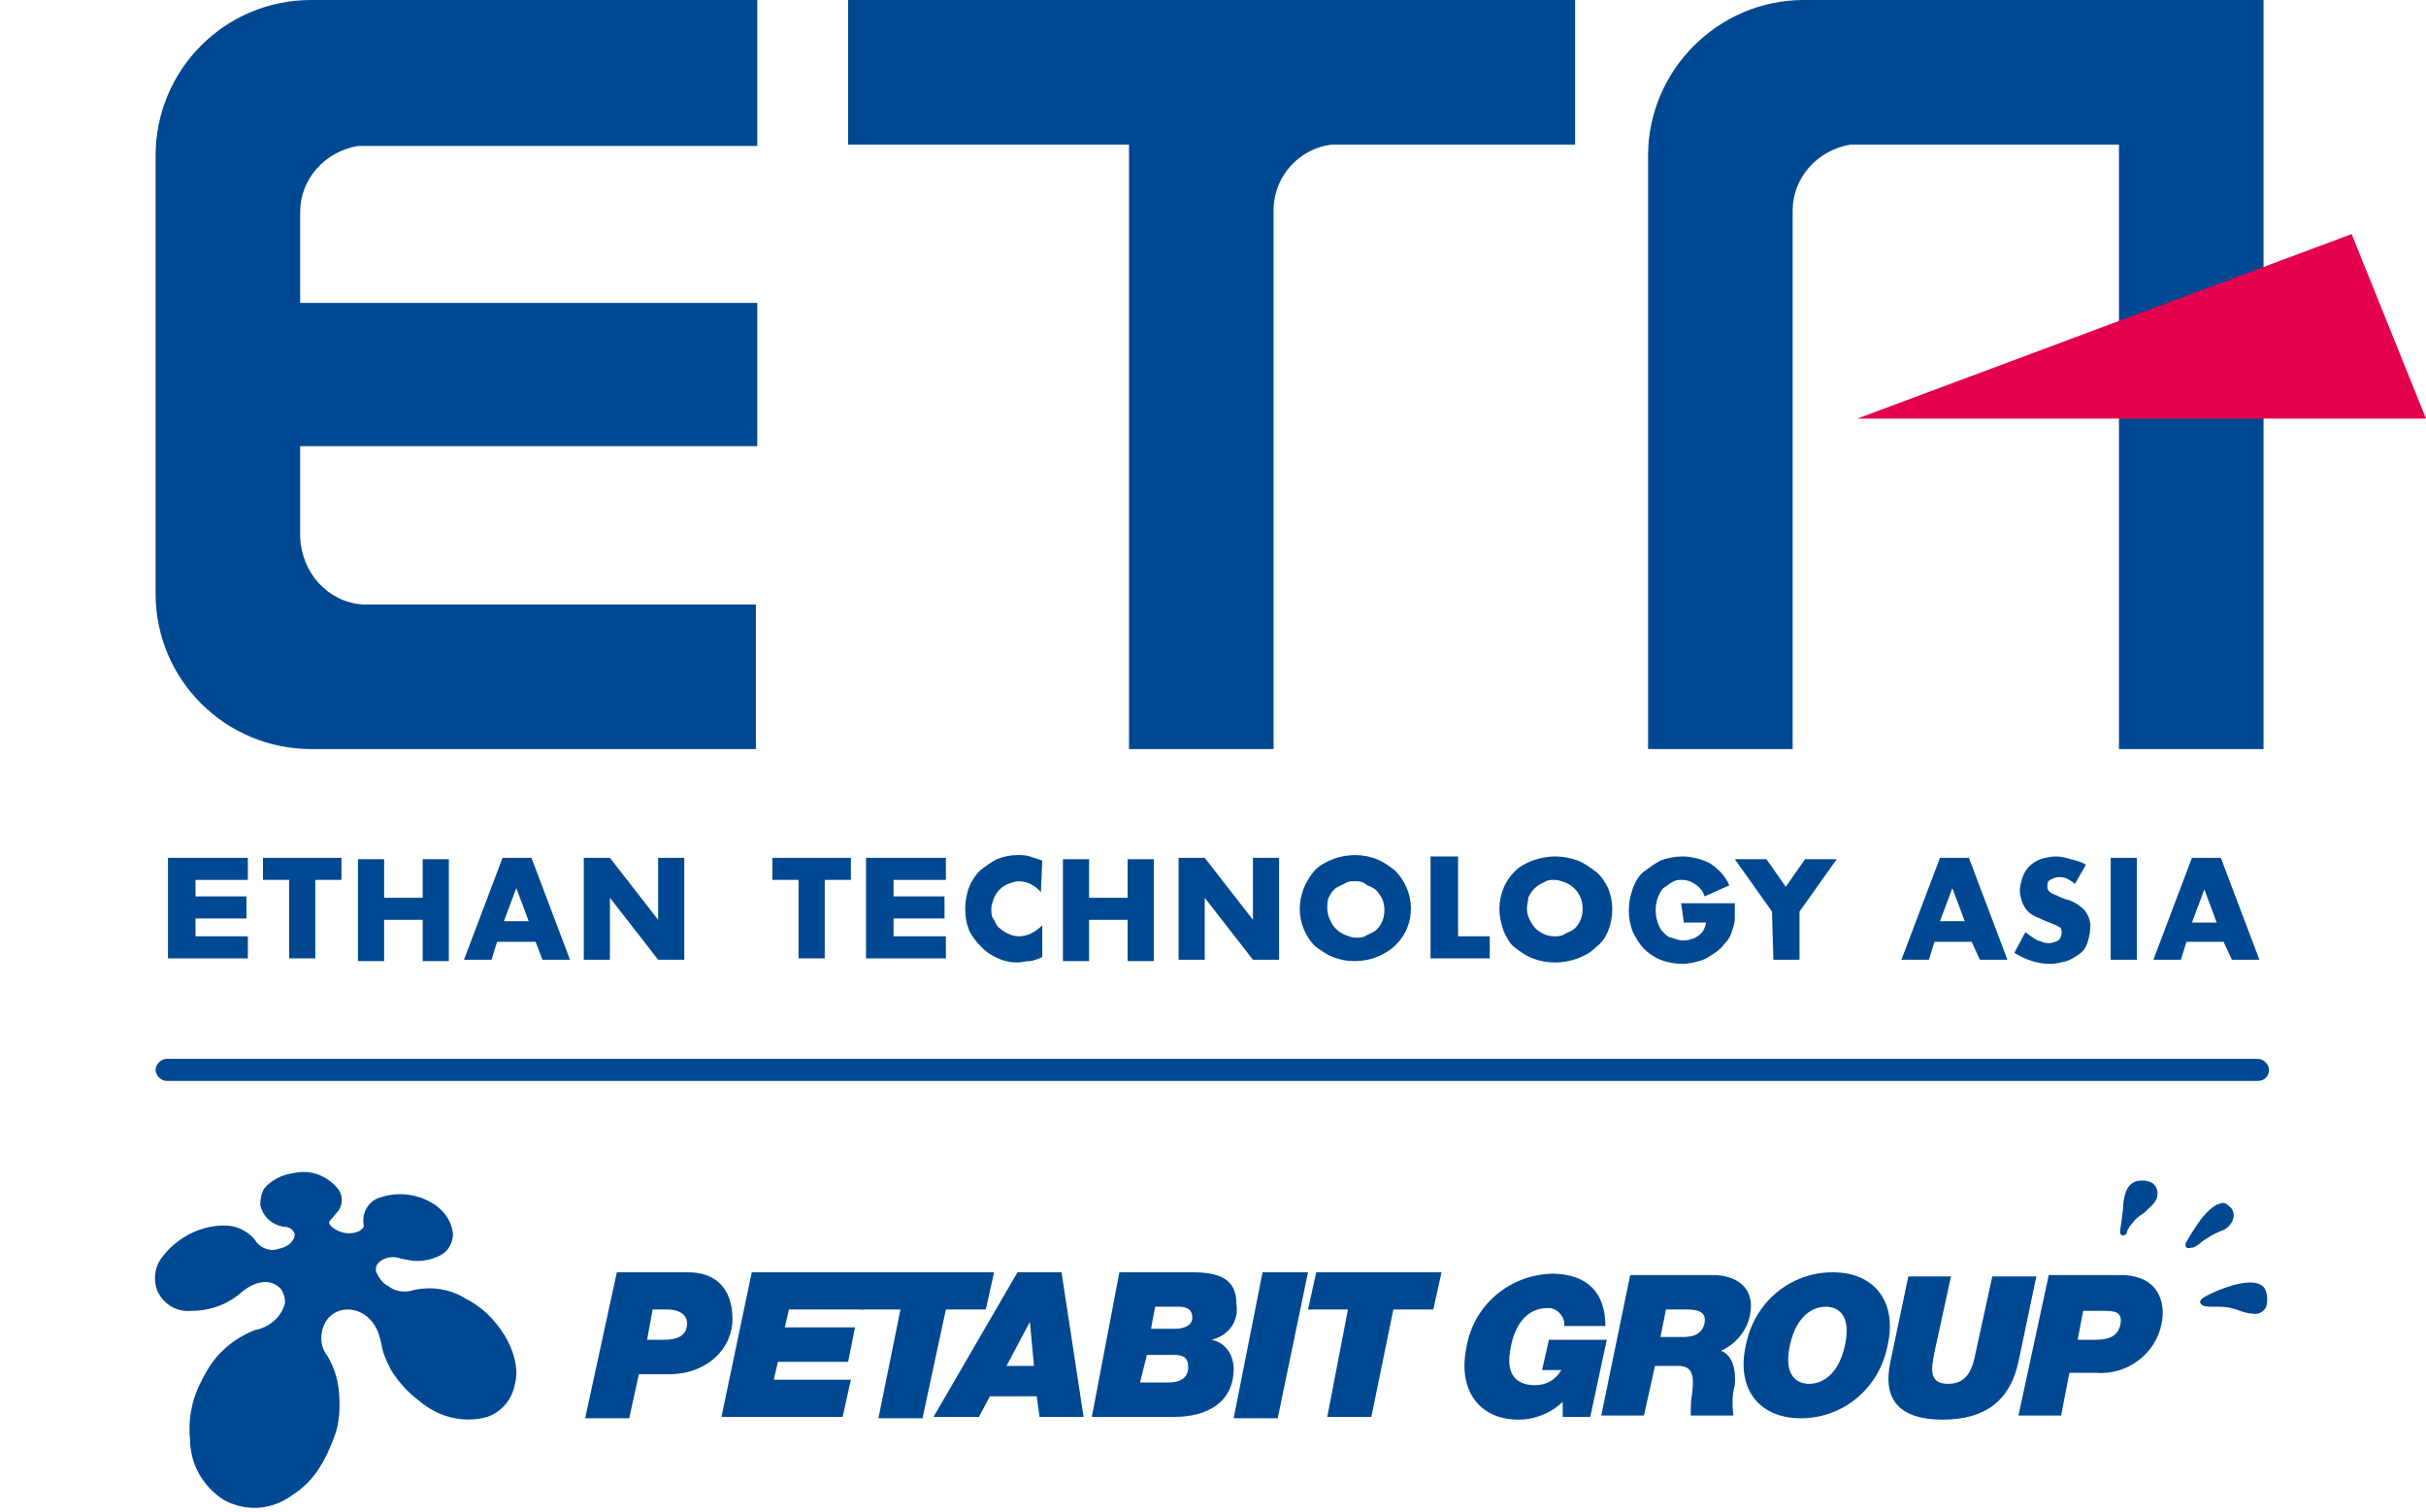 <svg xmlns="http://www.w3.org/2000/svg" viewBox="0 0 176.2 109.8">
<style type="text/css">
	.st0{fill:#004891;}
	.st1{fill:#e4004f;}
</style>
<g>
	<path class="st0" d="M18,63.9h-3.8v1.2h3.7v1.6h-3.7V68H18v1.6h-5.8v-7.3H18L18,63.9z"/>
	<path class="st0" d="M22.9,63.9v5.7H21v-5.7h-1.9v-1.6h5.7v1.6H22.9z"/>
	<path class="st0" d="M27.9,65.2h2.8v-2.8h1.9v7.4h-1.9v-3h-2.8v3H26v-7.4h1.9V65.2z"/>
	<path class="st0" d="M38.9,68.4h-2.8l-0.4,1.3h-2l2.8-7.4h2.1l2.8,7.4h-2L38.9,68.4z M38.4,66.9l-0.9-2.4l-0.9,2.4H38.4z"/>
	<path class="st0" d="M42.4,69.7v-7.4h1.9l3.5,4.5v-4.5h1.9v7.4h-1.9l-3.5-4.5v4.5L42.4,69.7z"/>
	<path class="st0" d="M68.7,63.9h-3.8v1.2h3.7v1.6h-3.7V68h3.8v1.6h-5.8v-7.3h5.8V63.9z"/>
	<path class="st0" d="M59.9,63.9v5.7H58v-5.7h-1.9v-1.6h5.7v1.6H59.9z"/>
	<path class="st0" d="M75.6,64.8c-0.4-0.5-1-0.8-1.6-0.8c-0.3,0-0.5,0.1-0.8,0.2c-0.2,0.1-0.4,0.2-0.6,0.4c-0.2,0.2-0.3,0.4-0.4,0.6c-0.1,0.3-0.2,0.5-0.2,0.8c0,0.3,0,0.6,0.2,0.8c0.1,0.2,0.2,0.5,0.4,0.6c0.2,0.2,0.4,0.3,0.6,0.4c0.2,0.1,0.5,0.2,0.8,0.2c0.6,0,1.2-0.3,1.7-0.8v2.3l-0.2,0.1c-0.3,0.1-0.5,0.2-0.8,0.2c-0.2,0-0.5,0.1-0.8,0.1c-0.5,0-1-0.1-1.4-0.3c-0.5-0.2-0.9-0.5-1.2-0.8c-0.4-0.4-0.7-0.8-0.9-1.2c-0.2-0.5-0.3-1-0.3-1.6c0-0.5,0.1-1.1,0.3-1.6c0.2-0.5,0.5-0.9,0.8-1.2c0.4-0.3,0.8-0.6,1.2-0.8c0.5-0.2,1-0.3,1.5-0.3c0.3,0,0.6,0,0.9,0.1c0.3,0.1,0.6,0.2,0.9,0.3L75.6,64.8z"/>
	<path class="st0" d="M79.1,65.2h2.8v-2.8h1.9v7.4h-1.9v-3h-2.8v3h-1.9v-7.4h1.9V65.2z"/>
	<path class="st0" d="M85.6,69.7v-7.4h1.9l3.5,4.5v-4.5h1.9v7.4H91l-3.5-4.5v4.5L85.6,69.7z"/>
	<path class="st0" d="M94.4,66c0-1,0.4-2,1.1-2.8c0.4-0.4,0.8-0.6,1.3-0.8c0.5-0.2,1.1-0.3,1.6-0.3c0.6,0,1.1,0.1,1.6,0.3c0.5,0.2,0.9,0.5,1.3,0.8c1.5,1.5,1.6,3.9,0.1,5.4c-0.4,0.4-0.9,0.7-1.4,0.9c-0.5,0.2-1.1,0.3-1.6,0.3c-0.6,0-1.1-0.1-1.6-0.3c-0.5-0.2-0.9-0.5-1.3-0.8C94.8,68,94.4,67,94.4,66z M96.4,66c0,0.3,0.1,0.6,0.2,0.8c0.2,0.5,0.6,0.9,1.1,1.1c0.3,0.1,0.5,0.2,0.8,0.2c0.3,0,0.5,0,0.8-0.2c0.2-0.1,0.5-0.2,0.7-0.4c0.2-0.2,0.3-0.4,0.4-0.6c0.2-0.5,0.2-1.1,0-1.6c-0.1-0.2-0.3-0.5-0.4-0.6c-0.2-0.2-0.4-0.3-0.7-0.4C99,64,98.7,64,98.4,64c-0.3,0-0.5,0-0.8,0.2c-0.2,0.1-0.5,0.2-0.7,0.4c-0.2,0.2-0.3,0.4-0.4,0.6C96.4,65.4,96.4,65.7,96.4,66z"/>
	<path class="st0" d="M105.9,62.3v5.7h2.3v1.6h-4.3v-7.4H105.9z"/>
	<path class="st0" d="M108.9,66c0-0.5,0.1-1,0.3-1.5c0.2-0.5,0.5-0.9,0.8-1.2c0.4-0.4,0.8-0.6,1.3-0.8c1.1-0.4,2.2-0.4,3.3,0c0.5,0.2,0.9,0.5,1.3,0.8c0.4,0.3,0.7,0.8,0.9,1.2c0.4,1,0.4,2.1,0,3.1c-0.2,0.5-0.5,0.9-0.9,1.2c-0.4,0.4-0.8,0.6-1.3,0.8c-1.1,0.4-2.2,0.4-3.3,0c-0.5-0.2-0.9-0.5-1.3-0.8c-0.4-0.3-0.6-0.8-0.8-1.2C109,67,108.9,66.5,108.9,66z M110.9,66c0,0.3,0.1,0.6,0.2,0.8c0.1,0.2,0.3,0.5,0.4,0.6c0.4,0.4,0.9,0.6,1.4,0.6c0.3,0,0.5,0,0.8-0.2c0.2-0.1,0.5-0.2,0.7-0.4c0.2-0.2,0.3-0.4,0.4-0.6c0.2-0.5,0.2-1.1,0-1.6c-0.2-0.5-0.6-0.9-1.1-1.1c-0.3-0.1-0.5-0.2-0.8-0.2c-0.3,0-0.5,0-0.8,0.2c-0.5,0.2-0.9,0.6-1.1,1.1C111,65.4,110.9,65.7,110.9,66z"/>
	<path class="st0" d="M122.1,65.6h3.9c0,0.4,0,0.8,0,1.1c0,0.3-0.1,0.6-0.2,0.9c-0.1,0.4-0.3,0.7-0.6,1c-0.2,0.3-0.5,0.5-0.8,0.7c-0.3,0.2-0.6,0.4-1,0.5c-0.4,0.1-0.8,0.2-1.2,0.2c-0.5,0-1.1-0.1-1.6-0.3c-0.5-0.2-0.9-0.5-1.2-0.8c-0.3-0.3-0.6-0.8-0.8-1.2c-0.4-1-0.4-2.1,0-3.2c0.2-0.5,0.4-0.9,0.8-1.2c0.4-0.3,0.8-0.6,1.2-0.8c0.5-0.2,1.1-0.3,1.6-0.3c0.7,0,1.4,0.2,2,0.5c0.6,0.4,1.1,0.9,1.4,1.6l-1.8,0.8c-0.1-0.4-0.4-0.7-0.7-0.9c-0.3-0.2-0.6-0.3-0.9-0.3c-0.3,0-0.5,0-0.8,0.2c-0.2,0.1-0.4,0.3-0.6,0.4c-0.2,0.2-0.3,0.5-0.4,0.7c-0.2,0.6-0.2,1.2,0,1.8c0.1,0.3,0.2,0.5,0.4,0.7c0.2,0.2,0.4,0.4,0.6,0.4c0.3,0.1,0.6,0.2,0.8,0.2c0.2,0,0.4,0,0.6-0.1c0.2,0,0.3-0.1,0.5-0.2c0.1-0.1,0.3-0.2,0.4-0.4c0.1-0.2,0.2-0.4,0.2-0.6h-1.6L122.1,65.6z"/>
	<path class="st0" d="M128.7,66.2l-2.7-3.8h2.3l1.4,2l1.4-2h2.3l-2.7,3.8v3.5h-1.9L128.7,66.2z"/>
	<path class="st0" d="M143.2,68.4h-2.7l-0.4,1.3h-2l2.8-7.4h2.1l2.8,7.4h-2L143.2,68.4z M142.7,66.9l-0.9-2.4l-0.9,2.4H142.7z"/>
	<path class="st0" d="M150.7,64.2c-0.2-0.2-0.4-0.3-0.6-0.4c-0.2-0.1-0.4-0.1-0.6-0.1c-0.2,0-0.4,0.1-0.6,0.2c-0.2,0.1-0.2,0.3-0.2,0.5c0,0.1,0,0.2,0.1,0.3c0.1,0.1,0.2,0.2,0.3,0.2c0.1,0.1,0.3,0.1,0.4,0.2l0.5,0.2c0.5,0.1,1,0.4,1.4,0.8c0.3,0.4,0.5,0.9,0.4,1.4c0,0.3-0.1,0.7-0.2,1c-0.1,0.3-0.3,0.6-0.6,0.8c-0.3,0.2-0.6,0.4-0.9,0.5c-0.4,0.1-0.8,0.2-1.2,0.2c-0.9,0-1.8-0.3-2.6-0.8l0.8-1.5c0.3,0.2,0.5,0.4,0.9,0.6c0.3,0.1,0.5,0.2,0.8,0.2c0.2,0,0.5-0.1,0.7-0.2c0.2-0.2,0.3-0.5,0.2-0.8c0-0.1-0.1-0.2-0.2-0.2c-0.1-0.1-0.2-0.1-0.4-0.2l-0.5-0.2c-0.2-0.1-0.5-0.2-0.7-0.3c-0.2-0.1-0.4-0.2-0.6-0.4c-0.2-0.2-0.3-0.4-0.4-0.6c-0.1-0.3-0.2-0.6-0.2-0.9c0-0.3,0.1-0.7,0.2-1c0.1-0.3,0.3-0.6,0.5-0.8c0.2-0.2,0.5-0.4,0.8-0.5c0.3-0.1,0.7-0.2,1.1-0.2c0.4,0,0.8,0.1,1.1,0.2c0.4,0.1,0.8,0.2,1.1,0.4L150.7,64.2z"/>
	<path class="st0" d="M155.2,62.3v7.4h-1.9v-7.4H155.2z"/>
	<path class="st0" d="M161.5,68.4h-2.7l-0.4,1.3h-2l2.8-7.4h2.1l2.8,7.4h-2L161.5,68.4z M161,67l-0.9-2.4l-0.9,2.4L161,67z"/>
</g>
<g>
	<path class="st0" d="M55,32.4V22H21.8v-6.6c0-2.4,1.8-4.4,4.2-4.8h29V0H22.6c-6.3,0-11.3,5.1-11.3,11.3v31.8c0,6.3,5.1,11.3,11.3,11.3h32.3V43.9H26.3c-2.5-0.2-4.4-2.3-4.5-4.9v-6.6H55z"/>
	<path class="st0" d="M114.3,0H61.6v10.5H82c0,0.3,0,0.5,0,0.8v43.1h10.5V15.1c0.1-2.4,1.9-4.3,4.2-4.6h17.7V0z"/>
	<path class="st0" d="M162.4,0h-8.5H131c-6.2,0-11.3,5.1-11.3,11.3v43.1h10.5V15.3c0-2.4,1.8-4.4,4.2-4.8h19.5v43.9h10.5V0H162.4z"/>
	<polygon class="st1" points="134.9,30.4 176.2,30.4 170.8,17"/>
</g>
<g>
	<path class="st0" d="M36.6,96.9c-0.7-1.1-1.6-2-2.8-2.6c-1.1-0.7-2.5-0.9-3.8-0.6l0,0c-0.6,0.2-1.3,0.1-1.8-0.3c-0.4-0.2-0.7-0.6-0.9-1.1c0-0.2,0-0.4,0.2-0.6c0.4-0.4,1.1-0.5,1.6-0.3l0.5,0.1l0,0c0.9,0.2,1.8,0,2.5-0.4c0.5-0.3,0.8-0.9,0.8-1.5c-0.1-0.9-0.6-1.6-1.3-2.1c-1.2-0.8-2.7-1-4.1-0.5c-0.8,0.3-1.2,1.1-1.1,1.9l0,0l0,0c0.1,0.3-0.2,0.4-0.3,0.5c-0.6,0.3-1.4,0.2-2-0.3c-0.1-0.1-0.2-0.2-0.2-0.3c0-0.1,0.1-0.2,0.2-0.3l0.5-0.6l0,0c0.3-0.5,0.3-1,0-1.5c-0.8-1-2-1.5-3.3-1.2c-0.8,0.1-1.6,0.5-2.1,1.1c-0.2,0.3-0.3,0.8-0.3,1.2c0.2,0.9,0.9,1.5,1.8,1.6l0,0c0.3,0,0.6,0.2,0.7,0.5c0,0.1,0,0.3-0.1,0.4c-0.2,0.4-0.6,0.6-1.1,0.7c-0.5,0.2-1.1,0-1.5-0.4l-0.3-0.4l0,0c-0.6-0.6-1.3-0.9-2.1-0.9c-1.8,0-3.5,0.9-4.6,2.4c-0.5,0.7-0.6,1.7-0.2,2.5c0.5,0.9,1.4,1.4,2.4,1.3c1.4,0,2.7-0.5,3.7-1.4l0,0c0.5-0.4,1.1-0.7,1.7-0.7c0.4,0,0.8,0.2,1.1,0.5c0.2,0.3,0.3,0.6,0.3,1c-0.2,0.9-0.9,1.6-1.8,1.9l-0.4,0.1l0,0c-1.5,0.6-2.7,1.6-3.5,3c-0.4,0.7-0.8,1.5-1,2.3c-0.2,0.8-0.3,1.7-0.2,2.6c0,1.8,0.9,3.4,2.4,4.4c1.6,0.9,3.5,0.8,5-0.3c0.8-0.5,1.5-1.2,2-2c0.5-0.8,0.9-1.7,1.2-2.6c0.3-1,0.3-2.1,0.2-3.1c-0.1-0.9-0.4-1.7-0.8-2.4l0,0c-0.5-0.6-0.6-1.4-0.3-2.2c0.4-1,1.4-1.4,2.4-1.1c0.9,0.3,1.5,1.1,1.7,2l0.1,0.4l0,0c0.1,0.7,0.4,1.3,0.7,1.9c0.5,0.8,1.2,1.6,2,2.2c1.4,1.2,3.2,1.7,5,1.2c1.1-0.4,1.8-1.3,2-2.4C37.7,99.4,37.3,98,36.6,96.9z"/>
	<path class="st0" d="M113.5,101.8c-0.8,0.8-2,1.3-3.2,1.3c-3,0-4.4-2.3-3.8-5.2c0.5-3.1,3.1-5.3,6.2-5.4c2.6,0,3.9,1.4,3.9,3.8h-3c0.1-0.6-0.4-1.2-1-1.3c-0.1,0-0.1,0-0.2,0c-2.1,0-2.6,2.3-2.7,3c-0.2,1-0.2,2.6,1.8,2.6c0.8,0,1.5-0.4,1.9-1.1h-1.4l0.5-2.2h4.2l-1.2,5.6h-2L113.5,101.8z"/>
	<path class="st0" d="M118.4,92.6h6c1.8,0,3.1,1,2.7,2.9c-0.2,1.1-1,2.1-2.1,2.6c0.8,0.3,1.1,1.3,1,2.5c-0.2,0.7-0.2,1.5-0.1,2.2h-3.1c0-0.5,0-1.1,0.1-1.6c0.1-1,0.2-2-1-2h-1.7l-0.8,3.6h-3.1L118.4,92.6z M120.6,97.1h1.6c0.6,0,1.4-0.1,1.6-1c0.1-0.6-0.1-1-1.3-1H121L120.6,97.1z"/>
	<path class="st0" d="M133.1,92.4c3.1,0,4.7,2.2,4,5.3c-0.6,3.1-3.2,5.3-6.3,5.3c-3.1,0-4.7-2.2-4-5.3C127.4,94.6,130,92.4,133.1,92.4z M131.4,100.5c0.8,0,2.1-0.5,2.6-2.8s-0.6-2.8-1.4-2.8s-2.1,0.5-2.6,2.8S130.6,100.5,131.4,100.5L131.4,100.5z"/>
	<path class="st0" d="M146.6,98.9c-0.6,2.8-2.4,4.2-5.5,4.2s-4.4-1.4-3.8-4.2l1.3-6.2h3.1l-1.2,5.5c-0.2,1.1-0.5,2.3,1,2.3s1.8-1.3,2-2.3l1.2-5.5h3.2L146.6,98.9z"/>
	<path class="st0" d="M148.8,92.6h5.2c2.8,0,3.3,2,3,3.5c-0.4,2.2-2.5,3.8-4.8,3.6h-1.9l-0.6,3.1h-3.1L148.8,92.6z M150.9,97.3h1.2c0.8,0,1.7-0.1,1.9-1.1s-0.5-1-1.3-1h-1.4L150.9,97.3z"/>
	<path class="st0" d="M44.8,92.4H50c1.9,0,3.2,1.1,3.2,3.4c0,2.1-1.8,4-4.6,4h-2.2l-0.7,3.2h-3.2L44.8,92.4z M47,97.3h1.2c1.3,0,1.7-0.5,1.7-1.2s-0.7-1-1.4-1h-1.1L47,97.3z"/>
	<path class="st0" d="M54.6,92.4h8.7l-0.6,2.7h-5.4L57,96.4h5.1l-0.5,2.5h-5.1l-0.3,1.3h5.6l-0.6,2.7h-8.8L54.6,92.4z"/>
	<path class="st0" d="M65.4,95.1h-2.9l0.6-2.7h9.1l-0.6,2.7h-2.9L67,103h-3.2L65.4,95.1z"/>
	<path class="st0" d="M73.9,92.4h3.2l1.6,10.5h-3.2l-0.2-1.5h-3.4l-0.8,1.5h-3.3L73.9,92.4z M73.1,99.2h2L74.8,96l0,0L73.1,99.2z"/>
	<path class="st0" d="M81.3,92.4h5.4c2.3,0,3.1,0.8,3.1,2.3C90,96,89.2,97,88,97.3l0,0l0,0c1,0.2,1.6,1.1,1.6,2.1c0,2.5-2,3.5-4.3,3.5h-6L81.3,92.4z M82.8,100.4h2.1c0.6,0,1.4-0.2,1.4-1.1s-0.6-0.9-1.2-0.9h-1.8L82.8,100.4z M83.6,96.5h1.8c0.5,0,1.2-0.2,1.2-0.8s-0.4-0.8-1-0.8h-1.7L83.6,96.5z"/>
	<path class="st0" d="M91.7,92.4h3.3L92.8,103h-3.2L91.7,92.4z"/>
	<path class="st0" d="M97.9,95.1H95l0.6-2.7h9.1l-0.6,2.7h-2.9l-1.6,7.8h-3.2L97.9,95.1z"/>
	<path class="st0" d="M164.5,93.6c-0.6-1-2.9-0.1-3.6,0.2c-1.1,0.5-1.1,0.6-1.1,0.8c0.1,0.3,0.5,0.3,1,0.3h0.4c0.5,0,1,0.1,1.5,0.3c0.3,0.1,0.6,0.2,0.9,0.2c0.4,0.1,0.8-0.1,1-0.5C164.7,94.5,164.7,94,164.5,93.6z"/>
	<path class="st0" d="M161.3,87.4c-0.7,0.1-1.5,1.2-1.7,1.5c-0.6,0.9-0.8,1.3-0.8,1.3s0,0,0,0c-0.1,0.1-0.1,0.3,0,0.4c0.1,0.1,0.3,0,0.5,0c0.2-0.1,0.4-0.2,0.6-0.4c0.4-0.3,0.9-0.6,1.4-0.8c0.4-0.1,0.8-0.5,0.9-0.9c0.1-0.3,0-0.7-0.3-0.9C161.7,87.4,161.5,87.3,161.3,87.4z"/>
	<path class="st0" d="M155.1,85.8c-0.7,0.3-0.8,1-0.9,1.7v0.2c0,0.3-0.1,0.6-0.1,0.9c-0.1,0.7-0.2,1,0,1.1s0.4-0.1,0.4-0.3c0.1-0.2,0.2-0.4,0.4-0.6c0.2-0.3,0.5-0.5,0.8-0.7c0.5-0.5,1-0.8,1-1.4c0-0.3-0.1-0.6-0.4-0.8C155.9,85.7,155.5,85.7,155.1,85.8z"/>
</g>
<path class="st0" d="M164,78.5H12.1c-0.4,0-0.8-0.4-0.8-0.8s0.4-0.8,0.8-0.8H164c0.4,0,0.8,0.4,0.8,0.8S164.5,78.5,164,78.5z"/>
</svg>
